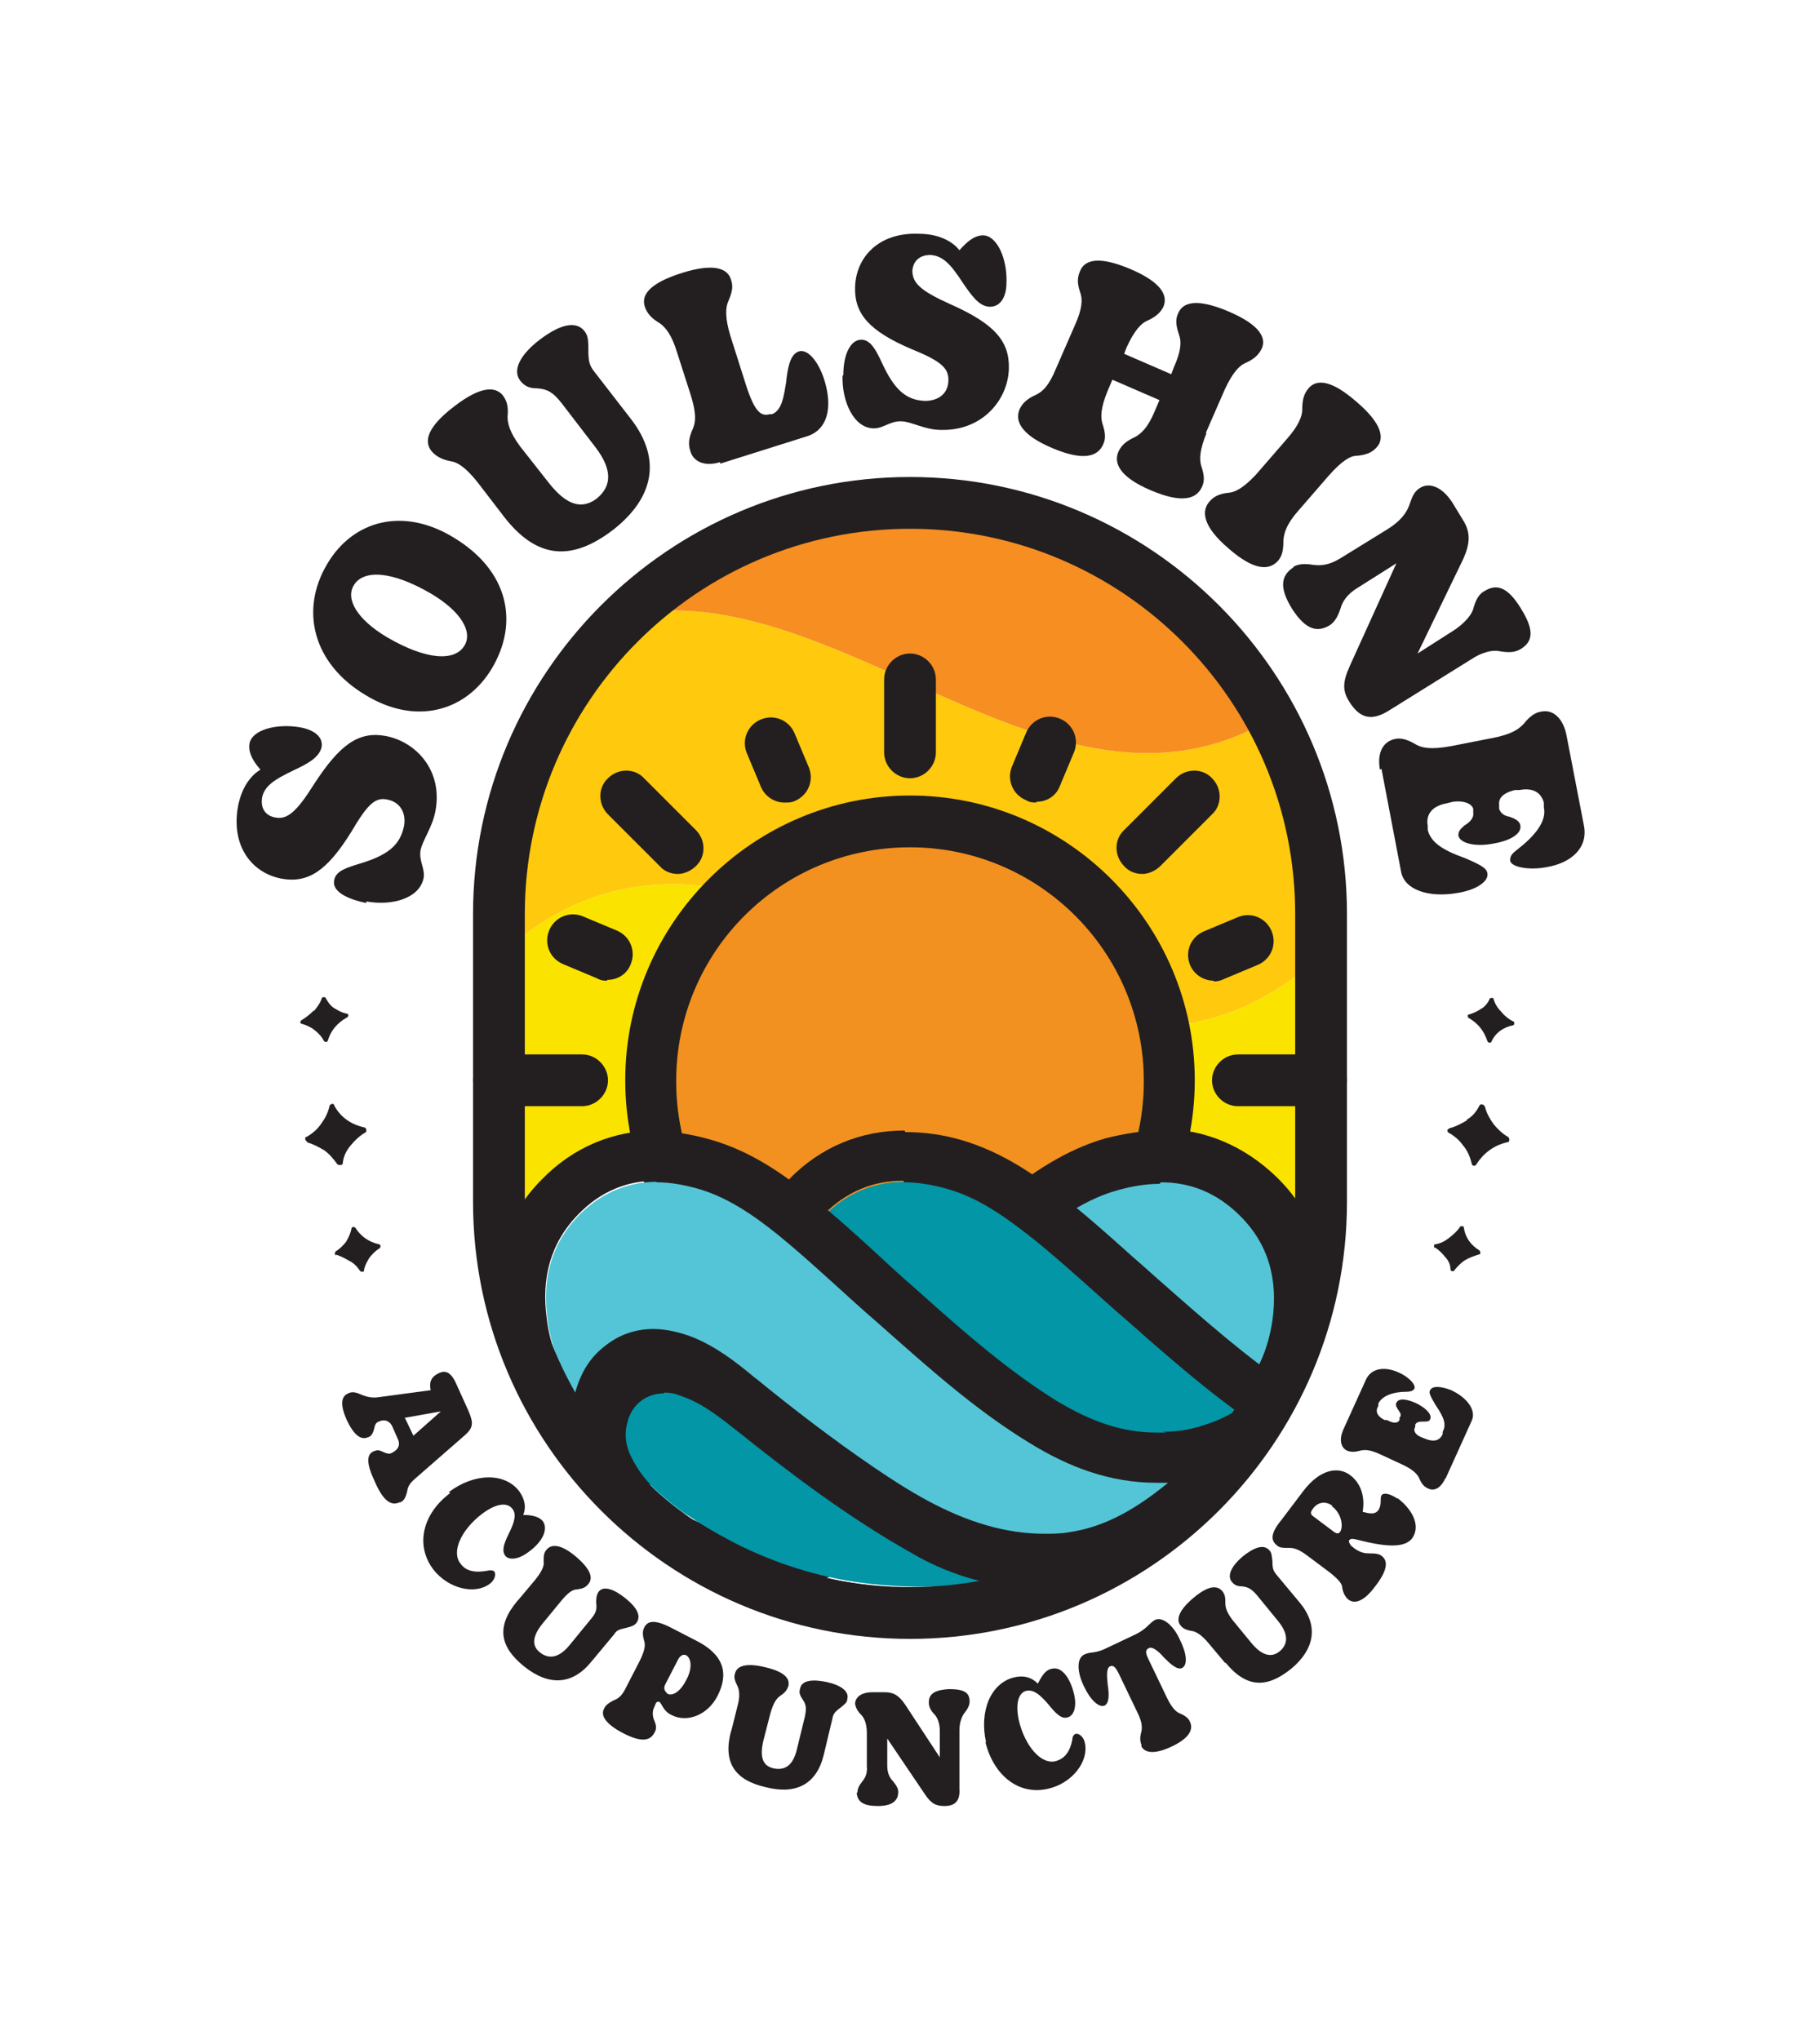<?xml version="1.0" encoding="UTF-8"?>
<svg id="Layer_1" data-name="Layer 1" xmlns="http://www.w3.org/2000/svg" xmlns:xlink="http://www.w3.org/1999/xlink" version="1.1" viewBox="0 0 232 260">
  <defs>
    <clipPath id="clippath">
      <path d="M116,64.1c-29,0-52.4,23.5-52.4,52.4v36.7c0,29,23.5,52.4,52.4,52.4s52.4-23.5,52.4-52.4v-36.7c0-29-23.5-52.4-52.4-52.4Z" fill="none" stroke-width="0"/>
    </clipPath>
    <clipPath id="clippath-1">
      <path d="M116,54.2c-29,0-52.4,23.5-52.4,52.4v46.7c0,29,23.5,52.4,52.4,52.4s52.4-23.5,52.4-52.4v-46.7c0-29-23.5-52.4-52.4-52.4Z" fill="none" stroke-width="0"/>
    </clipPath>
  </defs>
  <g clip-path="url(#clippath)">
    <g>
      <path d="M168.4,156.7c-34.9,31.5-69.9-31.5-104.8,0v-34.9c34.9-31.5,69.9,31.5,104.8,0v34.9Z" fill="#fbe300" stroke-width="0"/>
      <path d="M168.4,121.8c-34.9,31.5-69.9-31.5-104.8,0v-34.9c34.9-31.5,69.9,31.5,104.8,0v34.9Z" fill="#ffc90d" stroke-width="0"/>
      <path d="M168.4,86.9c-34.9,31.5-69.9-31.5-104.8,0v-34.9c34.9-31.5,69.9,31.5,104.8,0v34.9Z" fill="#f68e22" stroke-width="0"/>
    </g>
  </g>
  <g>
    <g>
      <circle cx="116" cy="137.7" r="29.8" fill="#f29120" stroke-width="0"/>
      <path d="M116,108c16.4,0,29.8,13.3,29.8,29.8s-13.3,29.8-29.8,29.8-29.8-13.3-29.8-29.8,13.3-29.8,29.8-29.8M116,101.4c-20,0-36.3,16.3-36.3,36.3s16.3,36.3,36.3,36.3,36.3-16.3,36.3-36.3-16.3-36.3-36.3-36.3h0Z" fill="#231f20" stroke-width="0"/>
    </g>
    <path d="M116,99.2c-1.8,0-3.3-1.5-3.3-3.3v-9.3c0-1.8,1.5-3.3,3.3-3.3s3.3,1.5,3.3,3.3v9.3c0,1.8-1.5,3.3-3.3,3.3Z" fill="#231f20" stroke-width="0"/>
    <path d="M132.1,102.3c-.4,0-.8,0-1.3-.3-1.7-.7-2.5-2.6-1.8-4.3l1.8-4.3c.7-1.7,2.6-2.5,4.3-1.8,1.7.7,2.5,2.6,1.8,4.3l-1.8,4.3c-.5,1.3-1.7,2-3,2Z" fill="#231f20" stroke-width="0"/>
    <path d="M100,102.3c-1.3,0-2.5-.8-3-2l-1.8-4.3c-.7-1.7.1-3.6,1.8-4.3,1.7-.7,3.6.1,4.3,1.8l1.8,4.3c.7,1.7-.1,3.6-1.8,4.3-.4.2-.8.2-1.3.2Z" fill="#231f20" stroke-width="0"/>
    <path d="M145.6,111.4c-.8,0-1.7-.3-2.3-1-1.3-1.3-1.3-3.4,0-4.6l6.6-6.6c1.3-1.3,3.4-1.3,4.6,0,1.3,1.3,1.3,3.4,0,4.6l-6.6,6.6c-.6.6-1.5,1-2.3,1Z" fill="#231f20" stroke-width="0"/>
    <path d="M154.7,125c-1.3,0-2.5-.8-3-2-.7-1.7.1-3.6,1.8-4.3l4.3-1.8c1.7-.7,3.6.1,4.3,1.8s-.1,3.6-1.8,4.3l-4.3,1.8c-.4.2-.8.3-1.3.3Z" fill="#231f20" stroke-width="0"/>
    <path d="M168.4,141h-10.6c-1.8,0-3.3-1.5-3.3-3.3s1.5-3.3,3.3-3.3h10.6c1.8,0,3.3,1.5,3.3,3.3s-1.5,3.3-3.3,3.3Z" fill="#231f20" stroke-width="0"/>
    <path d="M86.4,111.4c-.8,0-1.7-.3-2.3-1l-6.6-6.6c-1.3-1.3-1.3-3.4,0-4.6,1.3-1.3,3.4-1.3,4.6,0l6.6,6.6c1.3,1.3,1.3,3.4,0,4.6-.6.6-1.5,1-2.3,1Z" fill="#231f20" stroke-width="0"/>
    <path d="M77.4,125c-.4,0-.8,0-1.3-.3l-4.3-1.8c-1.7-.7-2.5-2.6-1.8-4.3.7-1.7,2.6-2.5,4.3-1.8l4.3,1.8c1.7.7,2.5,2.6,1.8,4.3-.5,1.3-1.7,2-3,2Z" fill="#231f20" stroke-width="0"/>
    <path d="M74.2,141h-10.6c-1.8,0-3.3-1.5-3.3-3.3s1.5-3.3,3.3-3.3h10.6c1.8,0,3.3,1.5,3.3,3.3s-1.5,3.3-3.3,3.3Z" fill="#231f20" stroke-width="0"/>
  </g>
  <g clip-path="url(#clippath-1)">
    <g>
      <g>
        <path d="M81.6,189.1c3.9,3.1,7.9,5.6,12.8,6.3,3.7.5,7.3.1,10.8-.9,5.3-1.5,9.9-4.3,14.5-7.3,5.4-3.6,10.6-7.5,15.7-11.6,2.5-2,5-3.9,8-5.1,3.9-1.5,7.7-1.5,11.2,1.1,2.1,1.5,3.3,3.5,4,6.1,1.9-3,3.2-6.1,3.7-9.5.7-5.1-.4-9.6-4.1-13.3-4.4-4.3-9.7-5.1-15.4-3.5-4,1.1-7.4,3.5-10.6,6-4.5,3.6-8.7,7.6-13,11.3-6.2,5.4-12.4,10.9-19.5,15.1-5.4,3.3-11.2,5.3-17.6,5.1,0,0-.2,0-.5,0Z" fill="#53c5d6" stroke-width="0"/>
        <path d="M148,150.7c3.7,0,7.1,1.3,10.1,4.3,3.7,3.7,4.8,8.2,4.1,13.3-.5,3.4-1.8,6.5-3.7,9.5-.7-2.6-1.9-4.6-4-6.1-2-1.4-4.1-2.1-6.2-2.1s-3.3.4-5,1c-3,1.2-5.5,3.1-8,5.1-5.1,4.1-10.2,8-15.7,11.6-4.6,3-9.2,5.9-14.5,7.3-2.5.7-5,1.1-7.6,1.1s-2.2,0-3.3-.2c-4.9-.7-8.9-3.2-12.8-6.3.3,0,.4,0,.4,0s0,0,0,0c.4,0,.7,0,1.1,0,6,0,11.4-2,16.5-5.1,7.1-4.3,13.3-9.7,19.5-15.1,4.3-3.8,8.5-7.8,13-11.3,3.2-2.5,6.6-4.9,10.6-6,1.8-.5,3.6-.8,5.3-.8M148,144.1s0,0,0,0c-2.3,0-4.7.4-7.1,1-5.2,1.5-9.4,4.5-12.9,7.2-3.2,2.5-6.2,5.2-9.1,7.8-1.4,1.2-2.8,2.5-4.2,3.7l-.9.8c-5.9,5.1-11.4,9.9-17.6,13.7-4.7,2.8-8.9,4.1-13.1,4.1s-.5,0-.8,0c0,0-.2,0-.3,0-.6,0-1.1,0-1.3.1h0c-2.6.4-4.7,2.3-5.4,4.8-.7,2.5.2,5.2,2.3,6.8,4.1,3.2,9.1,6.6,15.9,7.6,1.4.2,2.8.3,4.2.3,3,0,6-.4,9.3-1.3,6.3-1.7,11.5-5,16.4-8.2,4.9-3.2,10.1-7,16.2-12,2.1-1.7,4.1-3.2,6.2-4,1-.4,1.9-.6,2.6-.6s1.6.3,2.4.8c.5.4,1.1.9,1.5,2.5.7,2.5,2.7,4.4,5.3,4.8.3,0,.7,0,1,0,2.2,0,4.3-1.1,5.5-3,2.6-4.1,4.1-8,4.7-12.1,1-7.5-1.1-14-6-18.8-4.1-4-9.2-6.2-14.7-6.2h0Z" fill="#231f20" stroke-width="0"/>
      </g>
      <g>
        <path d="M181.7,189.1c-3.9,3.1-7.9,5.6-12.8,6.3-3.7.5-7.3.1-10.8-.9-5.3-1.5-9.9-4.3-14.5-7.3-5.4-3.6-10.6-7.5-15.7-11.6-2.5-2-5-3.9-8-5.1-3.9-1.5-7.7-1.5-11.2,1.1-2.1,1.5-3.3,3.5-4,6.1-1.9-3-3.2-6.1-3.7-9.5-.7-5.1.4-9.6,4.1-13.3,4.4-4.3,9.7-5.1,15.4-3.5,4,1.1,7.4,3.5,10.6,6,4.5,3.6,8.7,7.6,13,11.3,6.2,5.4,12.4,10.9,19.5,15.1,5.4,3.3,11.2,5.3,17.6,5.1,0,0,.2,0,.5,0Z" fill="#0296a6" stroke-width="0"/>
        <path d="M115.3,150.7c1.7,0,3.5.3,5.3.8,4,1.1,7.4,3.5,10.6,6,4.5,3.6,8.7,7.6,13,11.3,6.2,5.4,12.4,10.9,19.5,15.1,5.1,3.1,10.5,5.1,16.5,5.1s.7,0,1.1,0c0,0,0,0,0,0,0,0,.2,0,.4,0-3.9,3.1-7.9,5.6-12.8,6.3-1.1.2-2.2.2-3.3.2-2.6,0-5.1-.4-7.6-1.1-5.3-1.5-9.9-4.3-14.5-7.3-5.4-3.6-10.6-7.5-15.7-11.6-2.5-2-5-3.9-8-5.1-1.7-.6-3.3-1-5-1-2.1,0-4.2.6-6.2,2.1-2.1,1.5-3.3,3.5-4,6.1-1.9-3-3.2-6.1-3.7-9.5-.7-5.1.4-9.6,4.1-13.3,3-3,6.4-4.3,10.1-4.3M115.3,144.1c-5.6,0-10.7,2.1-14.7,6.2-4.9,4.8-7,11.4-6,18.8.5,4.1,2.1,8.1,4.7,12.1,1.2,1.9,3.3,3,5.5,3s.7,0,1,0c2.6-.4,4.7-2.3,5.3-4.8.4-1.5,1-2.1,1.5-2.5.8-.6,1.5-.8,2.4-.8.7,0,1.6.2,2.6.6,2.2.8,4.2,2.4,6.2,4,6.1,4.9,11.3,8.8,16.2,12,4.9,3.2,10.1,6.5,16.4,8.2,3.3.9,6.3,1.3,9.3,1.3s2.8-.1,4.2-.3c6.8-1,11.8-4.4,15.9-7.6,2.1-1.6,2.9-4.3,2.3-6.8-.7-2.5-2.8-4.4-5.4-4.8h0c-.2,0-.7-.1-1.3-.1s-.2,0-.3,0c-.3,0-.6,0-.8,0-4.3,0-8.4-1.3-13.1-4.1-6.2-3.8-11.8-8.6-17.6-13.7l-.9-.8c-1.4-1.2-2.8-2.5-4.2-3.7-2.9-2.6-5.9-5.3-9.1-7.8-3.4-2.7-7.7-5.7-12.9-7.2-2.4-.7-4.8-1-7.1-1h0Z" fill="#231f20" stroke-width="0"/>
      </g>
      <g>
        <path d="M149,189.1c-3.8,3.1-7.8,5.6-12.6,6.3-3.6.5-7.1.1-10.6-.9-5.2-1.5-9.8-4.3-14.2-7.3-5.3-3.6-10.4-7.5-15.4-11.6-2.4-2-4.9-3.9-7.9-5.1-3.8-1.5-7.5-1.5-11,1.1-2,1.5-3.2,3.5-3.9,6.1-1.9-3-3.2-6.1-3.6-9.5-.7-5.1.4-9.6,4-13.3,4.3-4.3,9.5-5.1,15.1-3.5,3.9,1.1,7.3,3.5,10.4,6,4.4,3.6,8.5,7.6,12.8,11.3,6.1,5.4,12.2,10.9,19.1,15.1,5.3,3.3,11,5.3,17.3,5.1,0,0,.2,0,.4,0Z" fill="#53c5d6" stroke-width="0"/>
        <path d="M83.7,150.7c1.7,0,3.4.3,5.2.8,3.9,1.1,7.3,3.5,10.4,6,4.4,3.6,8.5,7.6,12.8,11.3,6.1,5.4,12.2,10.9,19.1,15.1,5,3.1,10.3,5.1,16.2,5.1s.7,0,1.1,0c0,0,0,0,0,0,0,0,.2,0,.4,0-3.8,3.1-7.8,5.6-12.6,6.3-1.1.2-2.1.2-3.2.2-2.5,0-5-.4-7.4-1.1-5.2-1.5-9.8-4.3-14.2-7.3-5.3-3.6-10.4-7.5-15.4-11.6-2.4-2-4.9-3.9-7.9-5.1-1.6-.6-3.3-1-4.9-1-2.1,0-4.2.6-6.1,2.1-2,1.5-3.2,3.5-3.9,6.1-1.9-3-3.2-6.1-3.6-9.5-.7-5.1.4-9.6,4-13.3,2.9-3,6.3-4.3,9.9-4.3M83.7,144.1c-5.5,0-10.6,2.1-14.6,6.2-4.8,4.8-6.8,11.3-5.9,18.8.5,4.1,2,8,4.6,12.1,1.2,1.9,3.3,3.1,5.6,3.1s.7,0,1,0c2.6-.4,4.7-2.3,5.3-4.9.4-1.5.9-2.1,1.4-2.5,1-.7,1.7-.8,2.2-.8.7,0,1.5.2,2.5.6,2.1.8,4.2,2.4,6.1,4,6,4.9,11.1,8.8,15.9,12,4.8,3.2,10,6.5,16.1,8.2,3.2.9,6.2,1.3,9.2,1.3s2.8-.1,4.2-.3c6.7-1,11.7-4.4,15.7-7.6,2-1.6,2.9-4.3,2.2-6.8-.7-2.5-2.8-4.4-5.4-4.8h0c-.2,0-.7-.1-1.3-.1s-.2,0-.3,0c-.3,0-.5,0-.8,0-4.2,0-8.2-1.3-12.8-4.1-6.1-3.8-11.6-8.6-17.3-13.7l-.9-.8c-1.4-1.2-2.8-2.5-4.1-3.7-2.8-2.6-5.8-5.3-8.9-7.8-3.4-2.7-7.5-5.7-12.7-7.2-2.4-.7-4.8-1.1-7-1.1h0Z" fill="#231f20" stroke-width="0"/>
      </g>
      <g>
        <path d="M125.2,201.7c-4.8.7-9.5.7-14.1.2-5.8-.6-11.4-2.3-16.6-4.8-4-2-7.8-4.3-11.1-7.4-1.4-1.3-2.4-2.8-3.2-4.5-.6-1.4-.7-2.8-.3-4.2.8-2.9,3.7-4.3,6.8-3.2,2.8.9,5.1,2.8,7.4,4.6,7,5.6,14.2,11,22,15.4,2.7,1.6,5.6,2.8,8.7,3.6.1,0,.2.1.5.3Z" fill="#0296a6" stroke-width="0"/>
        <path d="M84.6,177.5c.7,0,1.4.1,2.1.4,2.8.9,5.1,2.8,7.4,4.6,7,5.6,14.2,11,22,15.4,2.7,1.6,5.6,2.8,8.7,3.6.1,0,.2.1.5.3-2.7.4-5.4.6-8,.6s-4.1-.1-6.1-.3c-5.8-.6-11.4-2.3-16.6-4.8-4-2-7.8-4.3-11.1-7.4-1.4-1.3-2.4-2.8-3.2-4.5-.6-1.4-.7-2.8-.3-4.2.6-2.3,2.5-3.6,4.7-3.6M84.6,170.9h0c-5.3,0-9.7,3.4-11.1,8.5-.7,2.8-.5,5.7.6,8.4,1.1,2.5,2.7,4.8,4.7,6.8,3.4,3.2,7.5,5.9,12.6,8.4,5.9,2.9,12.3,4.8,18.8,5.5,2.3.2,4.5.4,6.8.4s5.9-.2,8.9-.6c2.8-.4,5-2.5,5.5-5.3s-.8-5.6-3.3-6.9h0c-.3-.2-1-.6-2-.9-2.3-.6-4.6-1.6-7.1-3-7.9-4.5-15.1-10-21.1-14.8-2.6-2-5.4-4.4-9.4-5.7-1.4-.5-2.8-.7-4.2-.7h0Z" fill="#231f20" stroke-width="0"/>
      </g>
    </g>
  </g>
  <path d="M116,208.9c-30.7,0-55.7-25-55.7-55.7v-36.7c0-30.7,25-55.7,55.7-55.7s55.7,25,55.7,55.7v36.7c0,30.7-25,55.7-55.7,55.7ZM116,67.4c-27.1,0-49.1,22-49.1,49.1v36.7c0,27.1,22,49.1,49.1,49.1s49.1-22,49.1-49.1v-36.7c0-27.1-22-49.1-49.1-49.1Z" fill="#231f20" stroke-width="0"/>
  <g>
    <path d="M46.7,115.1c-2.5-.5-4.4-1.5-4.1-2.9.2-1.2,1.6-1.6,3.2-2.1,3.7-1.1,5.2-2.4,5.7-4.8.3-1.7-.5-3.1-2.2-3.4-1.5-.3-2.5.7-4.5,4.1-3.1,5-5.5,6.6-8.9,6-3.7-.7-6.4-4-5.6-9,.5-2.9,1.9-4.3,2.9-4.9-.8-.9-1.6-2.1-1.4-3.3.3-1.8,3.5-2.6,6.4-2.1,1.8.3,3,1.2,2.8,2.5-.3,1.4-1.9,2.2-3.6,3-2.5,1.2-3.7,2-4,3.5-.2,1.4.5,2.3,1.7,2.5,1.5.3,2.7-.7,4.9-4.2,3.3-5.1,5.7-6.8,9.1-6.2,3.9.7,7.4,4.4,6.4,9.6-.4,2.1-1.6,3.6-1.9,5-.2,1.4.6,2.3.4,3.5-.5,2.6-4,3.6-7.3,3Z" fill="#231f20" stroke-width="0"/>
    <path d="M46.6,88.6c-6.7-4-8.4-10.8-4.9-16.7,3.3-5.6,9.7-7.3,16.1-3.4,7,4.2,8.4,10.8,4.9,16.7-3.3,5.5-9.7,7.3-16.1,3.4ZM55,75.7c-5.1-3-8.7-3.1-9.9-1.1-1.1,1.8.5,4.4,4.2,6.6,5.1,3,8.7,3.1,9.9,1.1,1.1-1.8-.5-4.4-4.2-6.6Z" fill="#231f20" stroke-width="0"/>
    <path d="M64.2,65.8l-3.3-4.3c-1.5-1.9-2.6-2.6-3.4-2.7-1.1-.2-1.9-.6-2.5-1.3-1-1.3-.5-3.1,2.9-5.7,3.5-2.7,5.3-2.5,6.2-1.4.6.8.7,1.6.6,2.7,0,.8.2,1.9,1.6,3.8l3.7,4.7c2.3,2.9,4.2,3.3,6,2,1.9-1.5,2.2-3.6-.1-6.6l-4.3-5.6c-1.1-1.4-1.8-1.8-3.1-1.9-.9,0-1.6-.2-2.2-1-1-1.3,0-3.3,2.5-5.2,2.5-1.9,4.6-2.5,5.7-1.1.4.5.5,1,.5,2.3,0,1.5.1,2,.7,2.8l4.8,6.2c3.8,5,2.9,9.9-2.3,14-5.2,4-9.7,3.9-14-1.7Z" fill="#231f20" stroke-width="0"/>
    <path d="M91.8,58.9c-1.9.6-3.4,0-3.8-1.4-.3-.9-.2-1.7.3-2.8.3-.7.6-1.7-.3-4.5l-1.7-5.3c-.7-2.3-1.5-3.2-2.2-3.7-1-.6-1.6-1.2-1.9-2.1-.5-1.5.6-3,4.7-4.3,4.1-1.3,5.9-.6,6.3.9.3.9.1,1.6-.4,2.8-.3.7-.4,2,.3,4.3l2,6.3c1.1,3.4,1.9,4,3,3.7h.3c1.3-.5,1.5-2.3,1.8-4,.2-1.9.5-3.6,1.6-4,1.2-.4,2.6,1.4,3.3,3.7,1.1,3.6.3,6.3-2.2,7.1l-11.1,3.5Z" fill="#231f20" stroke-width="0"/>
    <path d="M107.5,47.8c0-2.6.9-4.5,2.3-4.5,1.2,0,1.9,1.4,2.6,2.9,1.6,3.5,3.1,4.8,5.5,4.9,1.7,0,3-.9,3-2.7,0-1.5-1-2.4-4.7-3.9-5.4-2.3-7.3-4.5-7.2-7.9.1-3.8,3-7,8.1-6.8,3,0,4.6,1.3,5.2,2.1.8-.9,1.8-1.9,3-1.9,1.8,0,3.1,3,3,6,0,1.9-.8,3.1-2.1,3.1-1.4,0-2.4-1.5-3.5-3.1-1.5-2.3-2.5-3.4-4.1-3.5-1.4,0-2.2.8-2.3,2,0,1.6,1.1,2.6,4.9,4.3,5.6,2.5,7.5,4.7,7.4,8.2-.1,3.9-3.3,7.9-8.6,7.8-2.2,0-3.8-1.1-5.2-1.1-1.4,0-2.2.9-3.4.9-2.6,0-4.1-3.5-4-6.7Z" fill="#231f20" stroke-width="0"/>
    <path d="M153.8,55.2c-.9,2.2-.9,3.3-.7,4.1.4,1.2.5,2,.1,2.8-.7,1.5-2.5,2.1-6.5.4s-4.8-3.5-4.1-5c.4-.8,1-1.3,2.1-1.8.7-.4,1.6-1.1,2.5-3.3l.6-1.4-6-2.6-.6,1.4c-.9,2.2-.9,3.3-.7,4.1.4,1.2.5,2,.1,2.8-.7,1.5-2.5,2.1-6.5.4-4-1.7-4.8-3.5-4.1-5,.4-.8,1-1.3,2.1-1.8.8-.4,1.6-1.1,2.5-3.3l2.4-5.5c1-2.2,1-3.4.7-4.2-.4-1.2-.4-1.9,0-2.8.6-1.4,2.4-1.9,6.4-.2,4,1.7,4.8,3.4,4.2,4.8-.4.8-1,1.3-2.1,1.8-.7.3-1.6,1.2-2.6,3.4l-.3.8,6,2.6.3-.8c1-2.2,1-3.4.7-4.2-.4-1.2-.5-2-.1-2.8.6-1.4,2.4-1.9,6.4-.2,4,1.7,4.9,3.4,4.2,4.8-.4.8-1,1.3-2.1,1.8-.7.3-1.6,1.2-2.6,3.4l-2.4,5.5Z" fill="#231f20" stroke-width="0"/>
    <path d="M154.2,63.9c.6-.7,1.4-1,2.5-1.1.8-.1,1.8-.6,3.4-2.3l3.9-4.5c1.6-1.8,2-3,2-3.8,0-1.2.2-2,.8-2.7,1-1.2,2.9-1.1,6.1,1.7,3.3,2.8,3.6,4.7,2.6,5.8-.6.7-1.4,1-2.6,1.1-.8,0-1.9.7-3.5,2.5l-3.9,4.5c-1.6,1.8-1.8,2.9-1.9,3.7,0,1.2-.1,2-.7,2.7-1.1,1.2-3,1.3-6.3-1.6-3.3-2.8-3.5-4.8-2.4-6Z" fill="#231f20" stroke-width="0"/>
    <path d="M164.8,72.3c.6-.4,1.4-.5,2.6-.3.9.1,1.9.1,3.4-.8l6-3.7c1.8-1.1,2.5-2.2,2.8-3,.4-1.1.6-1.8,1.4-2.3,1.1-.7,2.7-.3,4.1,1.8l1.4,2.3c1,1.6.9,3,0,5l-5.8,12,4.7-3c1.2-.8,2.2-1.9,2.4-2.7.3-1.1.7-1.9,1.5-2.3,1.5-.9,2.9-.5,4.6,2.3,1.8,2.9,1.4,4.2,0,5.1-.8.5-1.6.5-2.8.3-.9-.2-2.3.2-3.5,1l-10.6,6.6c-2.1,1.3-3.6,1-4.9-1-1-1.5-1-2.6,0-4.8l5.9-13-4.9,3.1c-1.5.9-2,1.9-2.2,2.6-.4,1.2-.8,1.8-1.4,2.2-1.5.9-3,.7-4.8-2.1-1.6-2.6-1.5-4.2.2-5.3Z" fill="#231f20" stroke-width="0"/>
    <path d="M175.9,98.1c-.4-2.3.5-3.6,1.9-3.9.8-.2,1.7.1,2.7.7.7.4,1.8.7,4.5.2l5.1-1c2.7-.5,3.5-1.2,4.1-1.8.8-1,1.5-1.5,2.3-1.6,1.5-.3,2.8.9,3.2,3.1l2.2,11.4c.6,3-1.8,4.8-4.6,5.3-2.4.5-4.7,0-4.8-.8,0-.5.1-.8.9-1.4,2.2-1.7,3.8-3.6,3.4-5.4v-.6c-.4-1.4-1.5-1.9-3.1-1.6h-.6c-1.6.4-2.1,1.1-2,1.9v.5c.2.6.7.9,1.3,1,.6.2,1.3.5,1.4,1.1.2,1-1.1,1.9-3.3,2.3-2.4.5-4.4,0-4.6-1,0-.5.2-.8.8-1.3.7-.4,1.2-1,1.1-1.6v-.5c-.2-.7-1.3-1.1-2.6-.9l-.8.2c-1.7.3-2.7,1.3-2.4,2.9v.5c.4,1.5,1.7,2.5,4.8,3.6,2.1.9,2.7,1.3,2.8,1.9.2,1-1.3,2.1-3.7,2.5-3.8.7-6.9-.4-7.3-2.7l-2.5-13.1Z" fill="#231f20" stroke-width="0"/>
  </g>
  <g>
    <path d="M50.9,191.5c-1.1.5-2.1-.3-3.1-2.6-1.1-2.3-1.1-3.5-.2-3.9.5-.2.7-.2,1.3.1.5.2.8.3,1.2,0,.6-.3,1-.9.6-1.7l-.7-1.6c-.4-.8-1.1-.9-1.7-.6-.3.1-.5.3-.6.9-.2.7-.4,1-.8,1.1-.9.4-1.8-.3-2.7-2.2-.8-1.8-.8-3,.2-3.4.4-.2.8-.2,1.5.1.9.4,1.6.5,2.3.4l6.7-.9h0c-.2-1,0-1.7,1.1-2.2.9-.4,1.6,0,2.3,1.7l1.4,3.1c.7,1.6.6,2.2-.4,3.1l-6.3,5.5c-.7.6-1,1-1.1,1.7-.2.8-.4,1.2-.9,1.4ZM51.6,180.7l1.1,2.3,3.5-3.1-4.5.8Z" fill="#231f20" stroke-width="0"/>
    <path d="M57.2,190.2c3.3-2.5,7.2-2.5,9-.1.7,1,.9,2,.5,3,1.3,0,2.1.3,2.5.8.7,1,0,2.6-1.8,3.9-1.3,1-2.5,1.1-3,.5-.4-.6-.3-1.3.5-2.9s.9-2.5.4-3.1c-.7-.9-2.2-.6-3.9.7-2.6,2-3.9,4.8-2.7,6.3.7,1,1.9,1.2,3.5.9.4-.1.7,0,.8.1.3.4,0,1.2-.6,1.6-1.9,1.4-5.3.6-7.2-1.9-2.3-3.1-1.3-7.1,2.2-9.7Z" fill="#231f20" stroke-width="0"/>
    <path d="M66.1,203.9l2.1-2.5c.9-1.1,1.2-1.9,1.1-2.3,0-.7,0-1.2.4-1.6.6-.7,1.8-.7,3.7.9,2,1.7,2.2,2.8,1.6,3.5-.4.5-.8.6-1.5.7-.5,0-1.1.4-2,1.5l-2.3,2.8c-1.4,1.7-1.4,2.9-.4,3.7,1.1.9,2.4.8,3.8-.9l2.7-3.3c.7-.8.8-1.3.7-2.1,0-.5,0-.9.3-1.4.6-.8,1.9-.4,3.4.8,1.5,1.2,2.1,2.3,1.4,3.2-.3.3-.5.4-1.3.6-.9.2-1.2.3-1.5.8l-3,3.6c-2.4,2.9-5.4,3-8.5.5-3.1-2.5-3.6-5.1-.8-8.4Z" fill="#231f20" stroke-width="0"/>
    <path d="M77,217.8c.2-.5.7-.8,1.3-1.1.5-.2,1-.5,1.6-1.8l1.6-3.1c.7-1.4.8-2.1.6-2.7-.2-.7-.2-1.2,0-1.6.4-.9,1.3-1.1,3.3-.1l3.3,1.7c3.6,1.8,4.2,4.2,2.8,7-1.3,2.6-4,3.5-5.9,2.5-1.1-.5-1.2-1.5-1.6-1.7-.1,0-.3,0-.4.2l-.2.5c-.3.6-.2,1.2,0,1.7.3.7.3,1.1,0,1.6-.5.9-1.5,1.3-4,0-2.1-1.1-2.9-2.2-2.4-3.1ZM87.5,214.1c.8-1.5.6-2.7,0-3.1-.4-.2-.8,0-1.1.6l-1.6,3.1c-.3.6,0,.9.3,1.2.6.3,1.6-.2,2.4-1.8Z" fill="#231f20" stroke-width="0"/>
    <path d="M93.2,220.7l.8-3.2c.4-1.4.2-2.2,0-2.6-.3-.6-.5-1.1-.3-1.6.2-.9,1.3-1.4,3.8-.8,2.6.6,3.2,1.5,3,2.4-.2.6-.5.9-1.1,1.3-.4.3-.8.8-1.2,2.2l-.9,3.5c-.5,2.2,0,3.2,1.3,3.5,1.4.3,2.5-.3,3-2.5l1-4.1c.2-1,.2-1.5-.3-2.2-.3-.5-.5-.8-.3-1.4.2-1,1.5-1.2,3.4-.8,1.8.4,2.9,1.2,2.6,2.2,0,.4-.3.6-.9,1.1-.7.5-.9.8-1,1.4l-1.1,4.6c-.9,3.7-3.5,5.1-7.4,4.1-3.9-.9-5.5-3.1-4.4-7.2Z" fill="#231f20" stroke-width="0"/>
    <path d="M109.3,228.5c0-.5.2-.9.6-1.4.3-.4.7-.9.6-2v-4.2c0-1.3-.4-2-.7-2.3-.5-.5-.7-.9-.8-1.4,0-.8.7-1.5,2.2-1.5h1.6c1.1,0,1.8.4,2.6,1.6l4.4,6.7v-3.4c0-.9-.3-1.7-.7-2.1-.5-.5-.7-1-.7-1.5,0-1,.6-1.6,2.6-1.7,2,0,2.6.5,2.6,1.6,0,.5-.3,1-.7,1.5-.3.4-.6,1.2-.6,2.1v7.5c.1,1.5-.5,2.2-1.9,2.2-1.1,0-1.7-.3-2.5-1.5l-4.8-7.1v3.5c0,1,.4,1.6.7,1.9.5.6.7,1,.7,1.4,0,1-.6,1.8-2.6,1.8-1.8,0-2.6-.5-2.7-1.7Z" fill="#231f20" stroke-width="0"/>
    <path d="M125.7,222.1c-.9-4,.6-7.6,3.6-8.3,1.2-.3,2.2,0,3,.8.6-1.2,1.1-1.8,1.8-1.9,1.2-.3,2.3,1.1,2.8,3.2.4,1.6,0,2.8-.8,3-.7.2-1.3-.2-2.5-1.7-1.2-1.4-1.9-1.8-2.7-1.7-1.1.2-1.5,1.7-1,3.9.8,3.2,2.8,5.5,4.6,5.1,1.2-.3,1.9-1.2,2.2-2.8,0-.4.2-.6.4-.7.5-.1,1.1.5,1.2,1.2.5,2.3-1.6,5.1-4.7,5.8-3.8.9-7-1.8-8-6Z" fill="#231f20" stroke-width="0"/>
    <path d="M145.5,222.4c-.2-.5-.2-1,0-1.7.1-.5.1-1.2-.5-2.4l-2.4-5c-.4-.8-.7-1.1-1.1-.9-.5.2-.4,1.3-.3,2.3.2,1.3.2,2.4-.4,2.7-.7.3-1.8-.7-2.6-2.4-.9-1.8-1-3.6,0-4.1.8-.4,1.4-.1,2.8-.8l3.8-1.8c1.4-.7,1.7-1.4,2.4-1.8,1-.5,2.4.7,3.2,2.5.9,1.8,1,3.2.3,3.6-.6.3-1.4-.4-2.3-1.3-.7-.8-1.5-1.5-2-1.2-.4.2-.4.6,0,1.4l2.4,5c.6,1.2,1.1,1.7,1.6,1.9.7.3,1.1.6,1.3,1.1.4.9,0,2-2.3,3.1-2.3,1.1-3.5.8-3.9,0Z" fill="#231f20" stroke-width="0"/>
    <path d="M156.2,212l-2.1-2.5c-.9-1.1-1.6-1.5-2.1-1.6-.7-.1-1.2-.3-1.5-.7-.6-.7-.3-1.9,1.6-3.5,2-1.7,3.1-1.6,3.7-.9.4.5.4.9.4,1.6,0,.5.2,1.2,1,2.2l2.3,2.8c1.4,1.7,2.6,1.9,3.6,1.1,1.1-.9,1.2-2.2-.2-3.9l-2.7-3.3c-.7-.8-1.1-1-1.9-1.1-.5,0-.9-.1-1.3-.6-.6-.8,0-2,1.4-3.2,1.5-1.2,2.7-1.6,3.4-.8.3.3.3.6.4,1.4,0,.9.1,1.2.5,1.7l3,3.6c2.4,2.9,1.9,5.9-1.1,8.4-3.1,2.5-5.7,2.5-8.4-.8Z" fill="#231f20" stroke-width="0"/>
    <path d="M178.2,191c1.7,1.3,3,3.4,1.8,5.1-.9,1.1-2.9,1.2-6.8.2-.8-.2-1-.2-1.2,0-.1.2,0,.4.2.7l.5.4c.7.5,1.3.6,1.8.6.6,0,1.2,0,1.6.3.8.6.9,1.7-.8,3.9-1.4,1.9-2.6,2.3-3.4,1.7-.4-.3-.7-.9-.8-1.5,0-.5-.4-1-1.5-1.9l-2.8-2.1c-1.3-1-1.9-1.1-2.5-1.1-.7,0-1.2,0-1.5-.3-.8-.6-.9-1.5.5-3.2l2.8-3.7c2.1-2.8,4.5-3.3,6.1-2,1.4,1.1,1.8,2.9,1.5,4.6,1.1.3,1.6.3,2-.2.2-.3.3-.7.3-1.1,0-.4,0-.6.1-.8.3-.4,1.1-.2,2,.4ZM169.8,191.9c-1-.7-2-.3-2.5.5-.3.4-.2.6,0,.8l2.8,2.1c.3.2.5.2.7,0,.5-.7.2-2.4-1-3.3Z" fill="#231f20" stroke-width="0"/>
    <path d="M184.2,188.5c-.6,1.3-1.5,1.6-2.2,1.2-.5-.2-.8-.6-1.1-1.3-.2-.4-.6-1-2.1-1.7l-2.8-1.3c-1.5-.7-2.1-.6-2.6-.5-.7.2-1.2.2-1.7,0-.8-.4-1-1.4-.5-2.6l2.9-6.4c.7-1.6,2.5-1.7,4.1-1,1.4.6,2.3,1.6,2.1,2.1-.1.2-.4.4-1,.4-1.7,0-3.1.5-3.6,1.5v.3c-.5.8,0,1.4.8,1.8h.3c.9.5,1.4.4,1.6,0v-.3c.3-.3.1-.6-.1-.9-.2-.3-.5-.7-.3-1,.3-.6,1.2-.5,2.4,0,1.3.6,2.2,1.5,1.9,2.1-.1.3-.4.3-.8.3-.5,0-.9,0-1.1.4v.3c-.3.4,0,1,.8,1.3l.5.2c1,.4,1.8.3,2.2-.6v-.3c.5-.9.2-1.8-.9-3.4-.7-1.2-.9-1.6-.7-1.9.3-.6,1.4-.5,2.7,0,2.1,1,3.2,2.6,2.6,3.9l-3.3,7.3Z" fill="#231f20" stroke-width="0"/>
  </g>
  <path d="M148.3,182.5c1.5,0,3.2-.2,5-.8,6.4-1.9,10-6.8,11.3-8.8-.8,2.2-1.9,4.9-3.6,7.7-2.4,4-5.1,6.9-7.2,9-1.8-2.4-3.6-4.8-5.4-7.2Z" fill="#231f20" stroke-width="0"/>
  <path d="M39.2,145.5c-.2,0-.2-.1-.3-.3,0-.1,0-.3.2-.3.7-.4,1.3-.9,1.8-1.6.5-.7.9-1.4,1.1-2.3,0-.2.2-.2.3-.3.1,0,.3,0,.3.2.8,1.5,2.1,2.4,3.8,2.8.2,0,.2.1.3.3,0,.2,0,.3-.2.4-.7.4-1.3,1-1.8,1.6-.5.6-.9,1.3-1,2.2,0,.2-.1.3-.3.3-.1,0-.3,0-.4-.1-.5-.7-1-1.3-1.7-1.8-.7-.4-1.4-.8-2.2-1ZM42.9,160c-.1,0-.2,0-.2-.2,0-.1,0-.2.1-.3.5-.3.9-.7,1.3-1.2.3-.5.6-1.1.7-1.7,0-.1.1-.2.2-.2.1,0,.2,0,.3.1.7,1.1,1.7,1.8,3,2.1.1,0,.2.1.2.2,0,.1,0,.2-.1.3-.5.3-.9.7-1.3,1.2-.3.5-.6,1-.7,1.6,0,.1,0,.2-.2.2-.1,0-.2,0-.3-.1-.4-.6-.8-1-1.4-1.3-.5-.3-1.1-.6-1.7-.8ZM40,128.9c.4-.5.8-1,1-1.6,0-.1.1-.2.3-.2.1,0,.2,0,.2.1.3.5.6,1,1.1,1.3.5.3,1,.6,1.6.7.1,0,.2.1.2.2,0,.1,0,.2-.2.3-1.2.7-2,1.6-2.4,2.9,0,.1-.1.2-.2.2-.1,0-.2,0-.3-.1-.3-.6-.7-1-1.2-1.4-.5-.4-1-.6-1.6-.8-.1,0-.2,0-.2-.2,0-.1,0-.2.2-.3.5-.3,1-.7,1.5-1.2Z" fill="#231f20" stroke-width="0"/>
  <path d="M187,142.7c.7-.4,1.2-1,1.6-1.8.1-.1.2-.2.4-.1.1,0,.2.1.3.3.2.8.6,1.5,1.1,2.2.5.6,1.1,1.2,1.8,1.6.1,0,.2.2.2.4,0,.2-.1.3-.3.3-1.7.4-3,1.4-3.9,2.8,0,.1-.2.2-.3.2-.1,0-.3-.1-.3-.3-.2-.8-.5-1.6-1.1-2.3-.5-.7-1.1-1.2-1.8-1.6-.1,0-.2-.2-.2-.3,0-.1.1-.2.3-.3.8-.2,1.5-.6,2.2-1ZM188.8,128.6c.5-.3.9-.8,1.1-1.3,0-.1.2-.1.3-.1.1,0,.2,0,.2.2.2.6.5,1.1,1,1.6.4.5.9.9,1.5,1.2.1,0,.2.2.1.3,0,.1,0,.2-.2.2-1.3.3-2.2,1-2.7,2.1,0,.1-.1.1-.2.1-.1,0-.2,0-.3-.2-.2-.6-.5-1.2-.9-1.7-.4-.5-.9-.9-1.4-1.2-.1,0-.2-.1-.2-.3,0-.1,0-.2.2-.2.6-.2,1.1-.4,1.6-.8ZM182.9,159.1c0,0-.1-.1-.1-.3,0-.1,0-.2.2-.2.6-.1,1.2-.4,1.7-.8.5-.4,1-.8,1.4-1.4,0-.1.2-.1.3-.1.1,0,.2,0,.2.2.2,1.3.9,2.2,2,2.9,0,0,.1.1.1.3,0,.1,0,.2-.2.2-.6.2-1.2.4-1.7.7-.5.3-1,.8-1.4,1.3,0,.1-.2.2-.3.1-.1,0-.2,0-.2-.2,0-.6-.3-1.2-.7-1.6-.4-.5-.8-.9-1.3-1.2Z" fill="#231f20" stroke-width="0"/>
</svg>